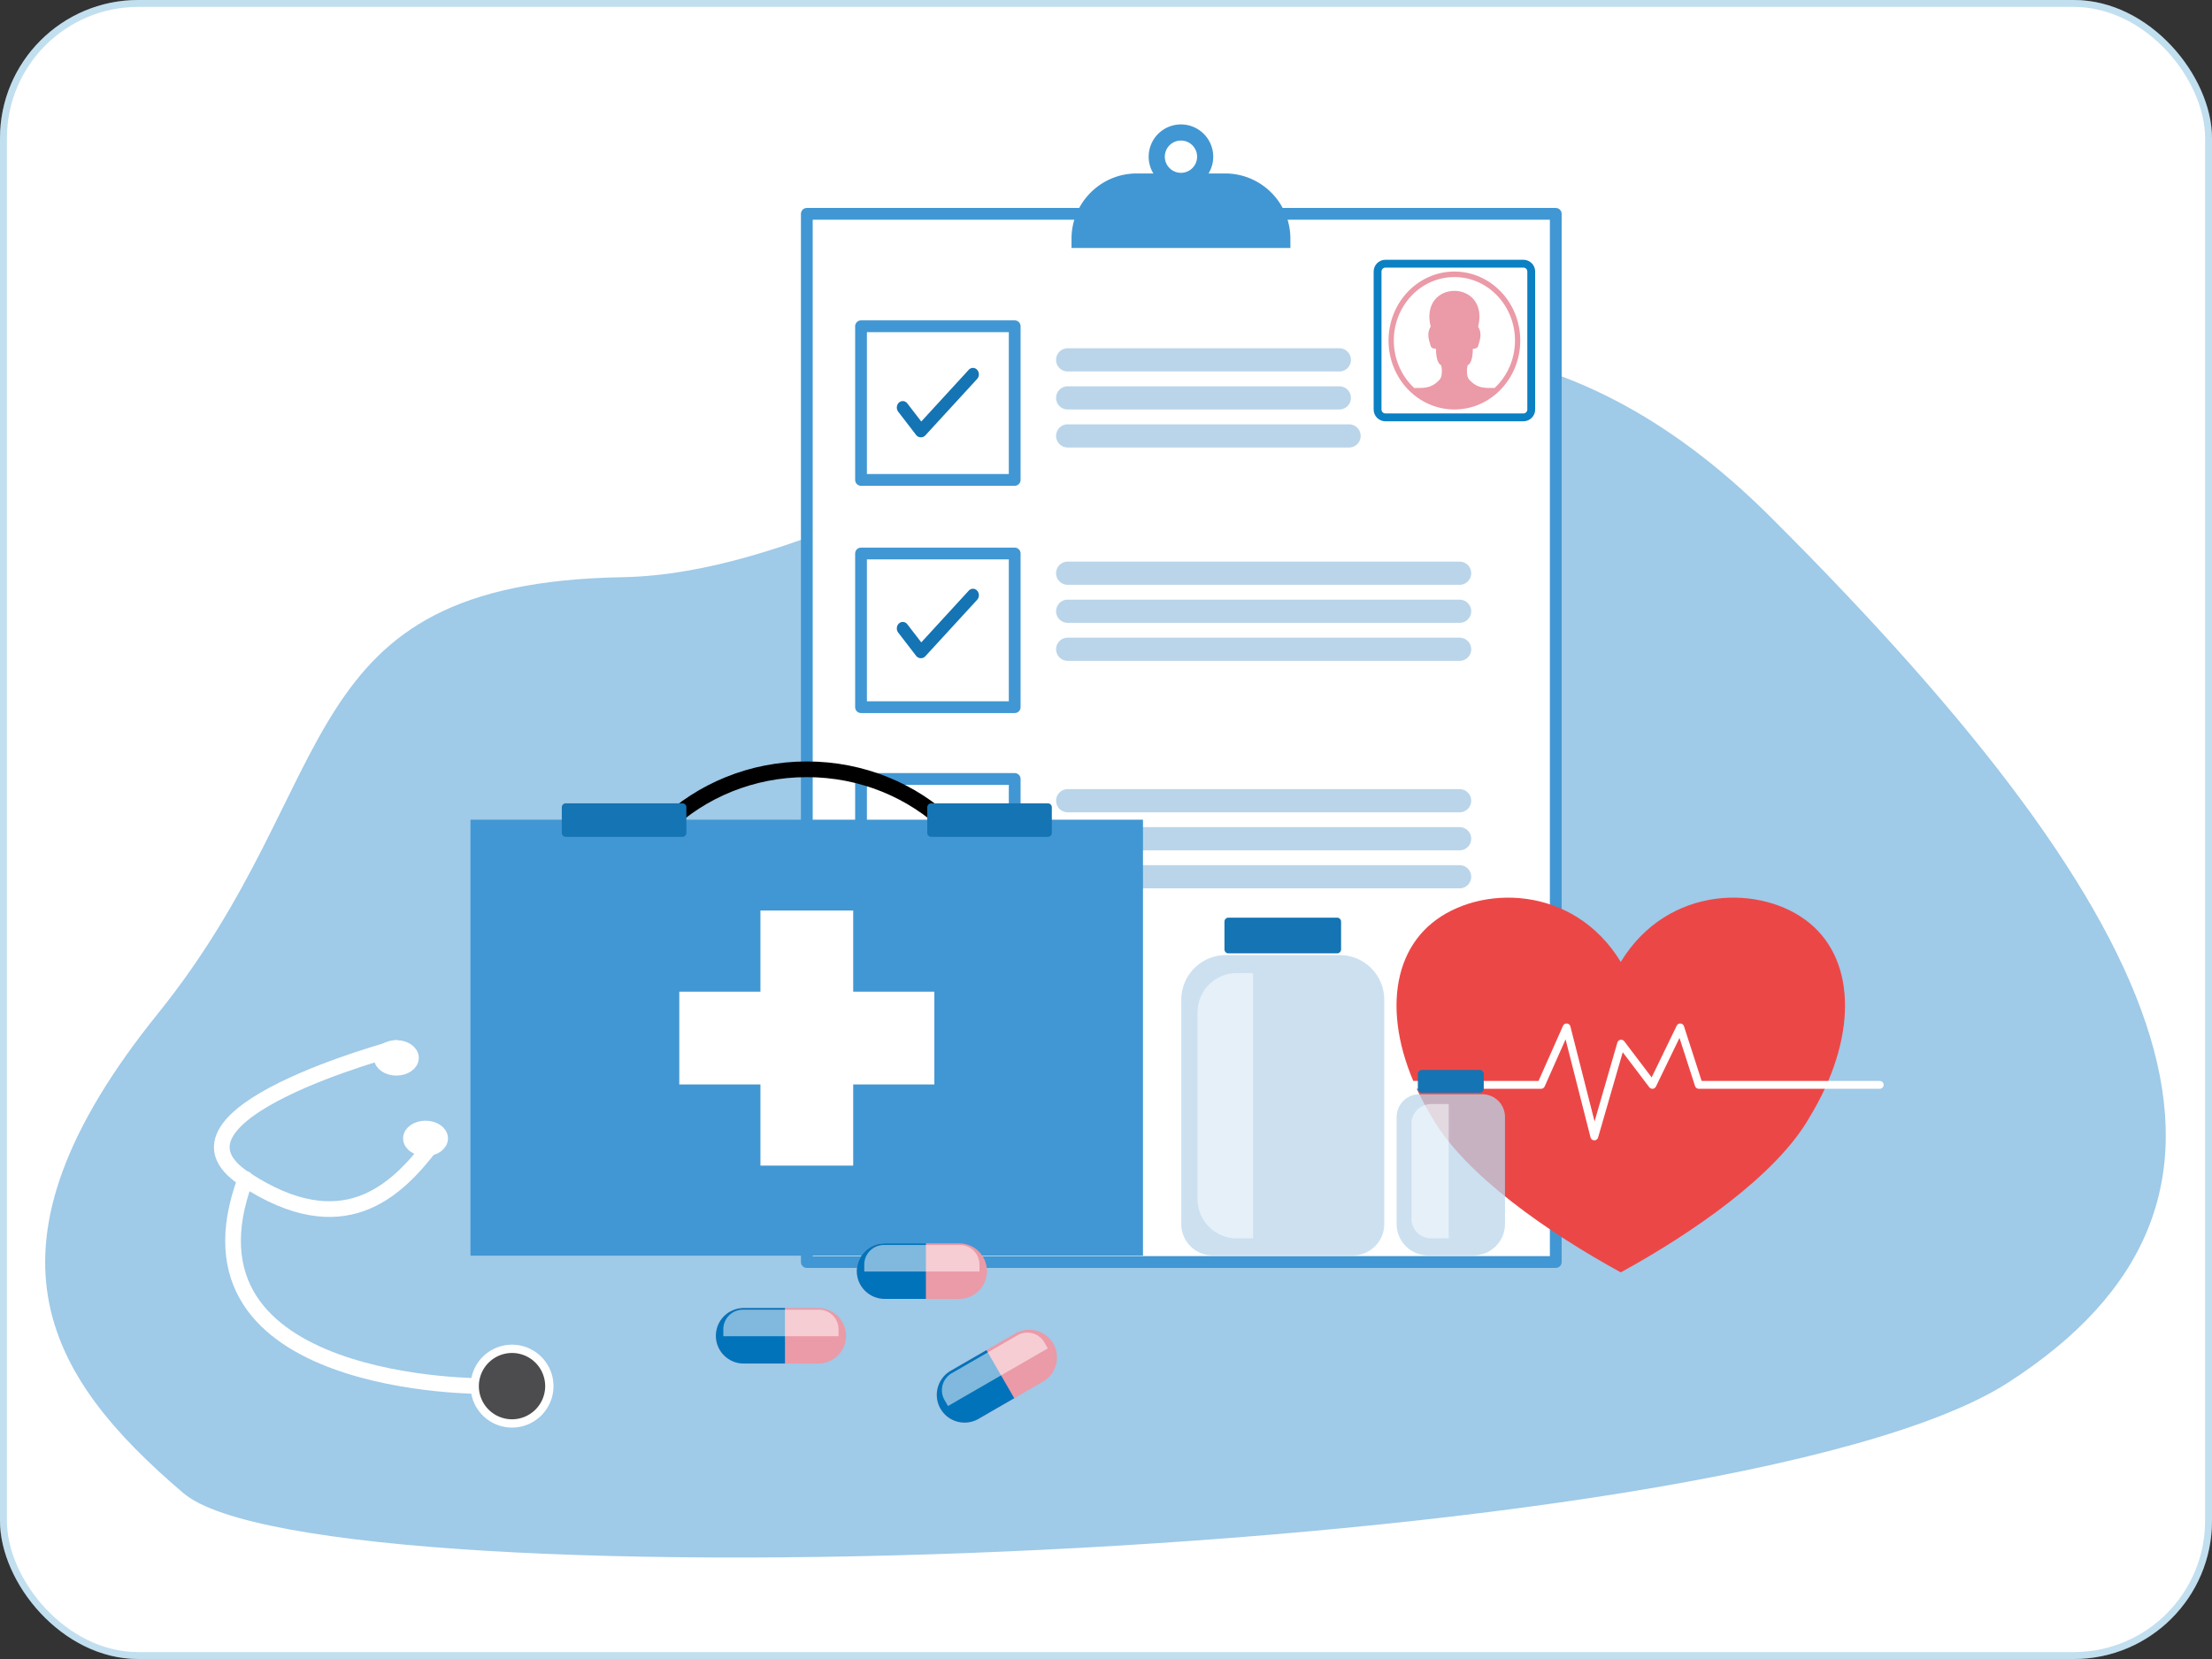<svg xmlns="http://www.w3.org/2000/svg" xmlns:xlink="http://www.w3.org/1999/xlink" width="320" height="240" fill="none" xmlns:v="https://vecta.io/nano"><rect width="100%" height="100%" fill="#333333" stroke="none"/><style><![CDATA[.B{stroke-miterlimit:10}.C{stroke-linejoin:round}.D{fill:#fff}.E{fill-rule:evenodd}.F{fill:#1574b3}.G{stroke-width:1.135}.H{stroke:#4197d3}.I{stroke-width:1.703}.J{fill:#eb9aa7}.K{fill:#4197d3}.L{fill:#bad5ea}.M{stroke-width:2.27}.N{stroke:#1574b3}.O{fill:#0073bb}.P{stroke-linecap:round}]]></style><rect width="320" height="240" rx="20" class="D"/><rect x=".5" y=".5" width="319" height="239" rx="19.5" stroke="#0b80c3" stroke-opacity=".25"/><g class="E"><path d="M26.529 216c-19.971-17-30.999-35.5-3.699-69.352S41.517 84.383 90.03 83.5s106.198-68.439 166.096-8.72 75.079 99.013 34.398 125.22-244.023 33-263.994 16z" fill-opacity=".5" class="K"/><g class="D"><path d="M225.065 30.935H116.719v151.636h108.346V30.935z"/><path d="M146.792 47.196h-22.231v22.231h22.231V47.196z"/></g><path d="M133.277 60.979l-2.019-2.621c-.146-.191-.356-.309-.584-.331s-.453.056-.627.216a.96.96 0 0 0-.303.636c-.021.247.051.493.198.684l2.591 3.365a.84.84 0 0 0 .583.331.64.64 0 0 0 .107.002l.032.001c.228 0 .446-.098.608-.275l7.495-8.166a.98.98 0 0 0 .252-.662c0-.248-.09-.487-.252-.662s-.38-.275-.608-.275-.446.098-.608.275l-6.865 7.481z" class="F"/></g><path d="M146.792 47.196h-22.231v22.231h22.231V47.196z" class="B C H I"/><g class="E"><path d="M146.792 80.072h-22.231v22.232h22.231V80.072z" class="D"/><path d="M133.277 92.93l-2.019-2.621c-.146-.191-.356-.309-.584-.331s-.453.056-.627.216a.96.96 0 0 0-.303.636c-.021.247.051.493.198.684l2.591 3.365a.84.84 0 0 0 .583.331.64.64 0 0 0 .107.002l.032.001c.228 0 .446-.098.608-.275l7.495-8.166a.98.98 0 0 0 .252-.662c0-.248-.09-.487-.252-.662s-.38-.275-.608-.275-.446.098-.608.275l-6.865 7.482z" class="F"/></g><path d="M146.792 80.072h-22.231v22.232h22.231V80.072z" class="B C H I"/><g class="E"><path d="M146.792 112.688h-22.231v22.233h22.231v-22.233z" class="D"/><path d="M133.277 126.321l-2.019-2.621c-.146-.191-.356-.309-.584-.331a.81.81 0 0 0-.627.216c-.175.159-.284.388-.303.636s.051.492.198.683l2.591 3.366c.147.19.357.309.583.331.036.003.072.004.107.002l.032.001c.228 0 .446-.098.608-.274l7.495-8.167a.98.98 0 0 0 .252-.662c0-.248-.09-.487-.252-.662a.83.83 0 0 0-.608-.275c-.228 0-.446.099-.608.275l-6.865 7.482z" fill="#d43f3f"/></g><path d="M146.792 112.688h-22.231v22.233h22.231v-22.233z" class="B C H I"/><g class="E"><path d="M221.518 38.147h-22.231v22.232h22.231V38.147z" class="D"/><path d="M210.402 39.283c-5.26 0-9.528 4.47-9.528 9.977s4.268 9.977 9.528 9.977 9.527-4.47 9.527-9.977-4.268-9.977-9.527-9.977zm5.819 16.842c1.807-1.681 2.945-4.134 2.945-6.864 0-5.068-3.925-9.18-8.764-9.18s-8.765 4.111-8.765 9.18c0 2.73 1.138 5.182 2.945 6.864 1.035-.034 2.451.24 3.729-1.267.374-.44.295-1.645.185-2.005-.45-.231-.741-.923-.762-2.395-.418.006-.687-.148-.761-.399-.271-.903-.617-1.86 0-2.793-.831-3.302 1.143-5.188 3.43-5.188s4.261 1.886 3.43 5.188c.616.933.271 1.891 0 2.793-.076.251-.344.405-.762.399-.021 1.47-.311 2.162-.762 2.395-.112.36-.19 1.565.184 2.005 1.278 1.506 2.693 1.233 3.728 1.267z" class="J"/></g><path d="M221.518 39.282c0-.627-.508-1.135-1.135-1.135h-19.961c-.627 0-1.135.508-1.135 1.135v19.962c0 .627.508 1.135 1.135 1.135h19.961c.627 0 1.135-.508 1.135-1.135V39.282z" stroke="#0b80c3" class="B C G"/><g class="E L"><use xlink:href="#B"/><use xlink:href="#C"/><path d="M212.833 115.836c0-.445-.177-.872-.492-1.186a1.68 1.68 0 0 0-1.186-.492h-56.697c-.445 0-.872.177-1.186.492a1.68 1.68 0 0 0-.492 1.186c0 .445.177.872.492 1.186a1.68 1.68 0 0 0 1.186.492h56.697a1.67 1.67 0 0 0 1.186-.492c.314-.314.492-.74.492-1.186z"/><use xlink:href="#B" y="5.502"/><use xlink:href="#C" y="5.501"/><path d="M212.833 121.336c0-.445-.176-.872-.491-1.186s-.742-.492-1.187-.492h-56.696c-.445 0-.872.177-1.186.492a1.68 1.68 0 0 0-.491 1.186c0 .445.177.872.492 1.186a1.68 1.68 0 0 0 1.186.492h56.697a1.67 1.67 0 0 0 1.186-.492 1.68 1.68 0 0 0 .49-1.186zm-15.991-58.273c0-.445-.177-.872-.492-1.186a1.68 1.68 0 0 0-1.186-.492h-40.706a1.67 1.67 0 0 0-1.186.492 1.68 1.68 0 0 0-.492 1.186c0 .445.177.872.492 1.186a1.68 1.68 0 0 0 1.186.492h40.706a1.67 1.67 0 0 0 1.186-.492 1.68 1.68 0 0 0 .492-1.186z"/><use xlink:href="#C" y="11.001"/><path d="M212.833 126.838c0-.445-.177-.872-.492-1.186a1.68 1.68 0 0 0-1.186-.492h-56.697a1.67 1.67 0 0 0-1.186.492 1.68 1.68 0 0 0-.492 1.186c0 .445.177.872.492 1.186a1.68 1.68 0 0 0 1.186.492h56.697a1.67 1.67 0 0 0 1.186-.492 1.68 1.68 0 0 0 .492-1.186z"/></g><g class="B C"><path d="M225.065 30.935H116.719v151.636h108.346V30.935z" class="H I"/><path d="M116.721 111.29c16.019 0 29.026 12.425 29.026 27.731s-13.007 27.731-29.026 27.731-29.027-12.426-29.027-27.731 13.007-27.731 29.027-27.731z" stroke="#000" class="M"/></g><g class="E"><path d="M165.35 118.582H68.061v63.07h97.289v-63.07z" class="K"/><path d="M123.429 143.461h11.741v13.42h-11.741v11.741h-13.42v-11.741H98.268v-13.42h11.741V131.72h13.42v11.741z" class="D"/><path d="M98.728 116.782H81.841v3.71h16.887v-3.71zm52.868 0h-16.887v3.71h16.887v-3.71z" class="B C F G N"/><path d="M234.468 139.158c6.83-11.227 20.49-11.227 27.32-5.613s6.831 16.84 0 28.068c-4.781 8.421-17.075 16.84-27.32 22.455-10.245-5.614-22.539-14.034-27.319-22.455-6.83-11.227-6.83-22.455 0-28.068s20.49-5.614 27.319 5.613z" fill="#ec4747"/></g><path d="M197.109 156.941h25.832l3.69-8.31 4.012 15.768 3.879-13.42 4.522 5.962 4.027-8.31 2.683 8.31h26.181" stroke="#fff" class="B C G P"/><g class="E"><path opacity=".75" d="M200.254 144.63c0-3.569-2.893-6.462-6.462-6.462h-16.438c-3.57 0-6.462 2.893-6.462 6.462v32.451a4.53 4.53 0 0 0 4.532 4.532h20.296c1.202 0 2.356-.477 3.205-1.328s1.328-2.003 1.328-3.204l.001-32.451z" class="L"/><path d="M193.44 133.321h-15.735v4.03h15.735v-4.03z" class="B C F G N"/><path opacity=".75" d="M217.719 161.584c0-1.815-1.47-3.285-3.285-3.285h-9.103c-1.815 0-3.285 1.47-3.285 3.285v15.495c0 2.503 2.029 4.533 4.532 4.533h6.609c2.503 0 4.532-2.03 4.532-4.533v-15.495z" class="L"/><path d="M214.081 155.35h-8.4v2.162h8.4v-2.162z" class="B C F G N"/></g><path d="M57.272 151.612s-36.076 9.595-21.876 18.934 21.876 1.791 26.994-4.861m7.756 34.84s-46.008.469-34.621-29.979" stroke="#fff" class="B C M P"/><g class="E"><path d="M74.073 194.528a6 6 0 0 1 5.997 5.997 6 6 0 0 1-5.997 5.997 6 6 0 0 1-5.997-5.997 6 6 0 0 1 5.997-5.997z" class="D"/><path d="M74.072 195.729a4.8 4.8 0 0 1 4.797 4.797 4.8 4.8 0 0 1-4.797 4.797 4.8 4.8 0 0 1-4.797-4.797 4.8 4.8 0 0 1 4.797-4.797z" fill="#4c4c4e"/><path d="M61.56 163.263c1.165 0 2.111.639 2.111 1.426s-.946 1.425-2.111 1.425-2.111-.64-2.111-1.425.946-1.426 2.111-1.426zm-4.221-11.651c1.165 0 2.111.64 2.111 1.425s-.946 1.426-2.111 1.426-2.111-.639-2.111-1.426.946-1.425 2.111-1.425z" stroke="#fff" class="B C D M"/><path d="M166.854 25.093a4.63 4.63 0 0 1-.681-2.426 4.67 4.67 0 0 1 4.67-4.667 4.67 4.67 0 0 1 4.669 4.667c0 .888-.248 1.718-.679 2.426h2.394c5.218 0 9.447 4.227 9.447 9.442v1.335h-31.662v-1.335c0-5.215 4.229-9.442 9.447-9.442h2.395zm3.99-4.759c1.288 0 2.334 1.046 2.334 2.334s-1.045 2.334-2.334 2.334-2.335-1.046-2.335-2.334 1.045-2.334 2.335-2.334z" class="K"/><path d="M152.368 194.379c-1.11-1.922-3.574-2.577-5.504-1.463l-9.318 5.38a4.05 4.05 0 0 0-1.883 2.446 4.01 4.01 0 0 0 .397 3.05c1.11 1.922 3.574 2.577 5.504 1.463l9.319-5.38c1.929-1.113 2.595-3.574 1.485-5.496z" class="J"/><path d="M144.718 198.795l-2.009-3.48-5.163 2.981a4.05 4.05 0 0 0-1.883 2.446 4.01 4.01 0 0 0 .397 3.05c1.11 1.922 3.574 2.577 5.504 1.463l5.164-2.982-2.01-3.478z" class="O"/><path d="M122.39 193.243c0-2.219-1.807-4.018-4.035-4.018h-10.76c-1.07 0-2.097.423-2.853 1.176s-1.181 1.775-1.181 2.841c0 2.219 1.806 4.018 4.035 4.018h10.76c2.227.001 4.034-1.798 4.034-4.017z" class="J"/><path d="M113.557 193.243v-4.018h-5.962c-1.07 0-2.097.423-2.853 1.176s-1.181 1.775-1.181 2.841c0 2.219 1.806 4.018 4.035 4.018h5.963l-.002-4.017z" class="O"/><path d="M142.779 183.887c0-2.22-1.807-4.019-4.036-4.019h-10.76c-1.069 0-2.096.424-2.852 1.177s-1.182 1.775-1.182 2.84c0 2.22 1.807 4.019 4.036 4.019h10.76c2.227.001 4.034-1.798 4.034-4.017z" class="J"/><path d="M133.946 183.887v-4.019h-5.963c-1.069 0-2.096.424-2.852 1.177s-1.182 1.775-1.182 2.84c0 2.22 1.807 4.019 4.036 4.019h5.962l-.001-4.017z" class="O"/></g><path opacity=".5" d="M173.242 146.446c0-3.134 2.541-5.675 5.675-5.675h2.361v38.379h-2.361c-3.134 0-5.675-2.54-5.675-5.675v-27.029zm30.944 16.111a2.84 2.84 0 0 1 2.837-2.837h2.56v19.429h-2.56a2.84 2.84 0 0 1-2.837-2.837v-13.755zm-99.546 29.745a2.84 2.84 0 0 1 2.837-2.837h10.996a2.84 2.84 0 0 1 2.838 2.837v1.001H104.64v-1.001zm20.389-9.356a2.84 2.84 0 0 1 2.838-2.838h10.996a2.84 2.84 0 0 1 2.837 2.838v1h-16.671v-1zm11.613 19.589a2.84 2.84 0 0 1 1.039-3.876l9.523-5.498a2.84 2.84 0 0 1 3.876 1.039l.5.866-14.437 8.336-.501-.867z" class="D"/><defs ><path id="B" d="M195.434 52.06c0-.445-.177-.872-.492-1.186a1.68 1.68 0 0 0-1.186-.492h-39.298c-.445 0-.872.176-1.186.492a1.68 1.68 0 0 0-.492 1.186c0 .445.177.872.492 1.186a1.68 1.68 0 0 0 1.186.492h39.298c.445 0 .872-.176 1.186-.492s.492-.741.492-1.186z"/><path id="C" d="M212.833 82.925c0-.445-.177-.872-.492-1.186a1.68 1.68 0 0 0-1.186-.492h-56.697c-.445 0-.872.176-1.186.492a1.68 1.68 0 0 0-.492 1.186c0 .445.177.872.492 1.186a1.68 1.68 0 0 0 1.186.492h56.697c.445 0 .872-.176 1.186-.492a1.68 1.68 0 0 0 .492-1.186z"/></defs></svg>